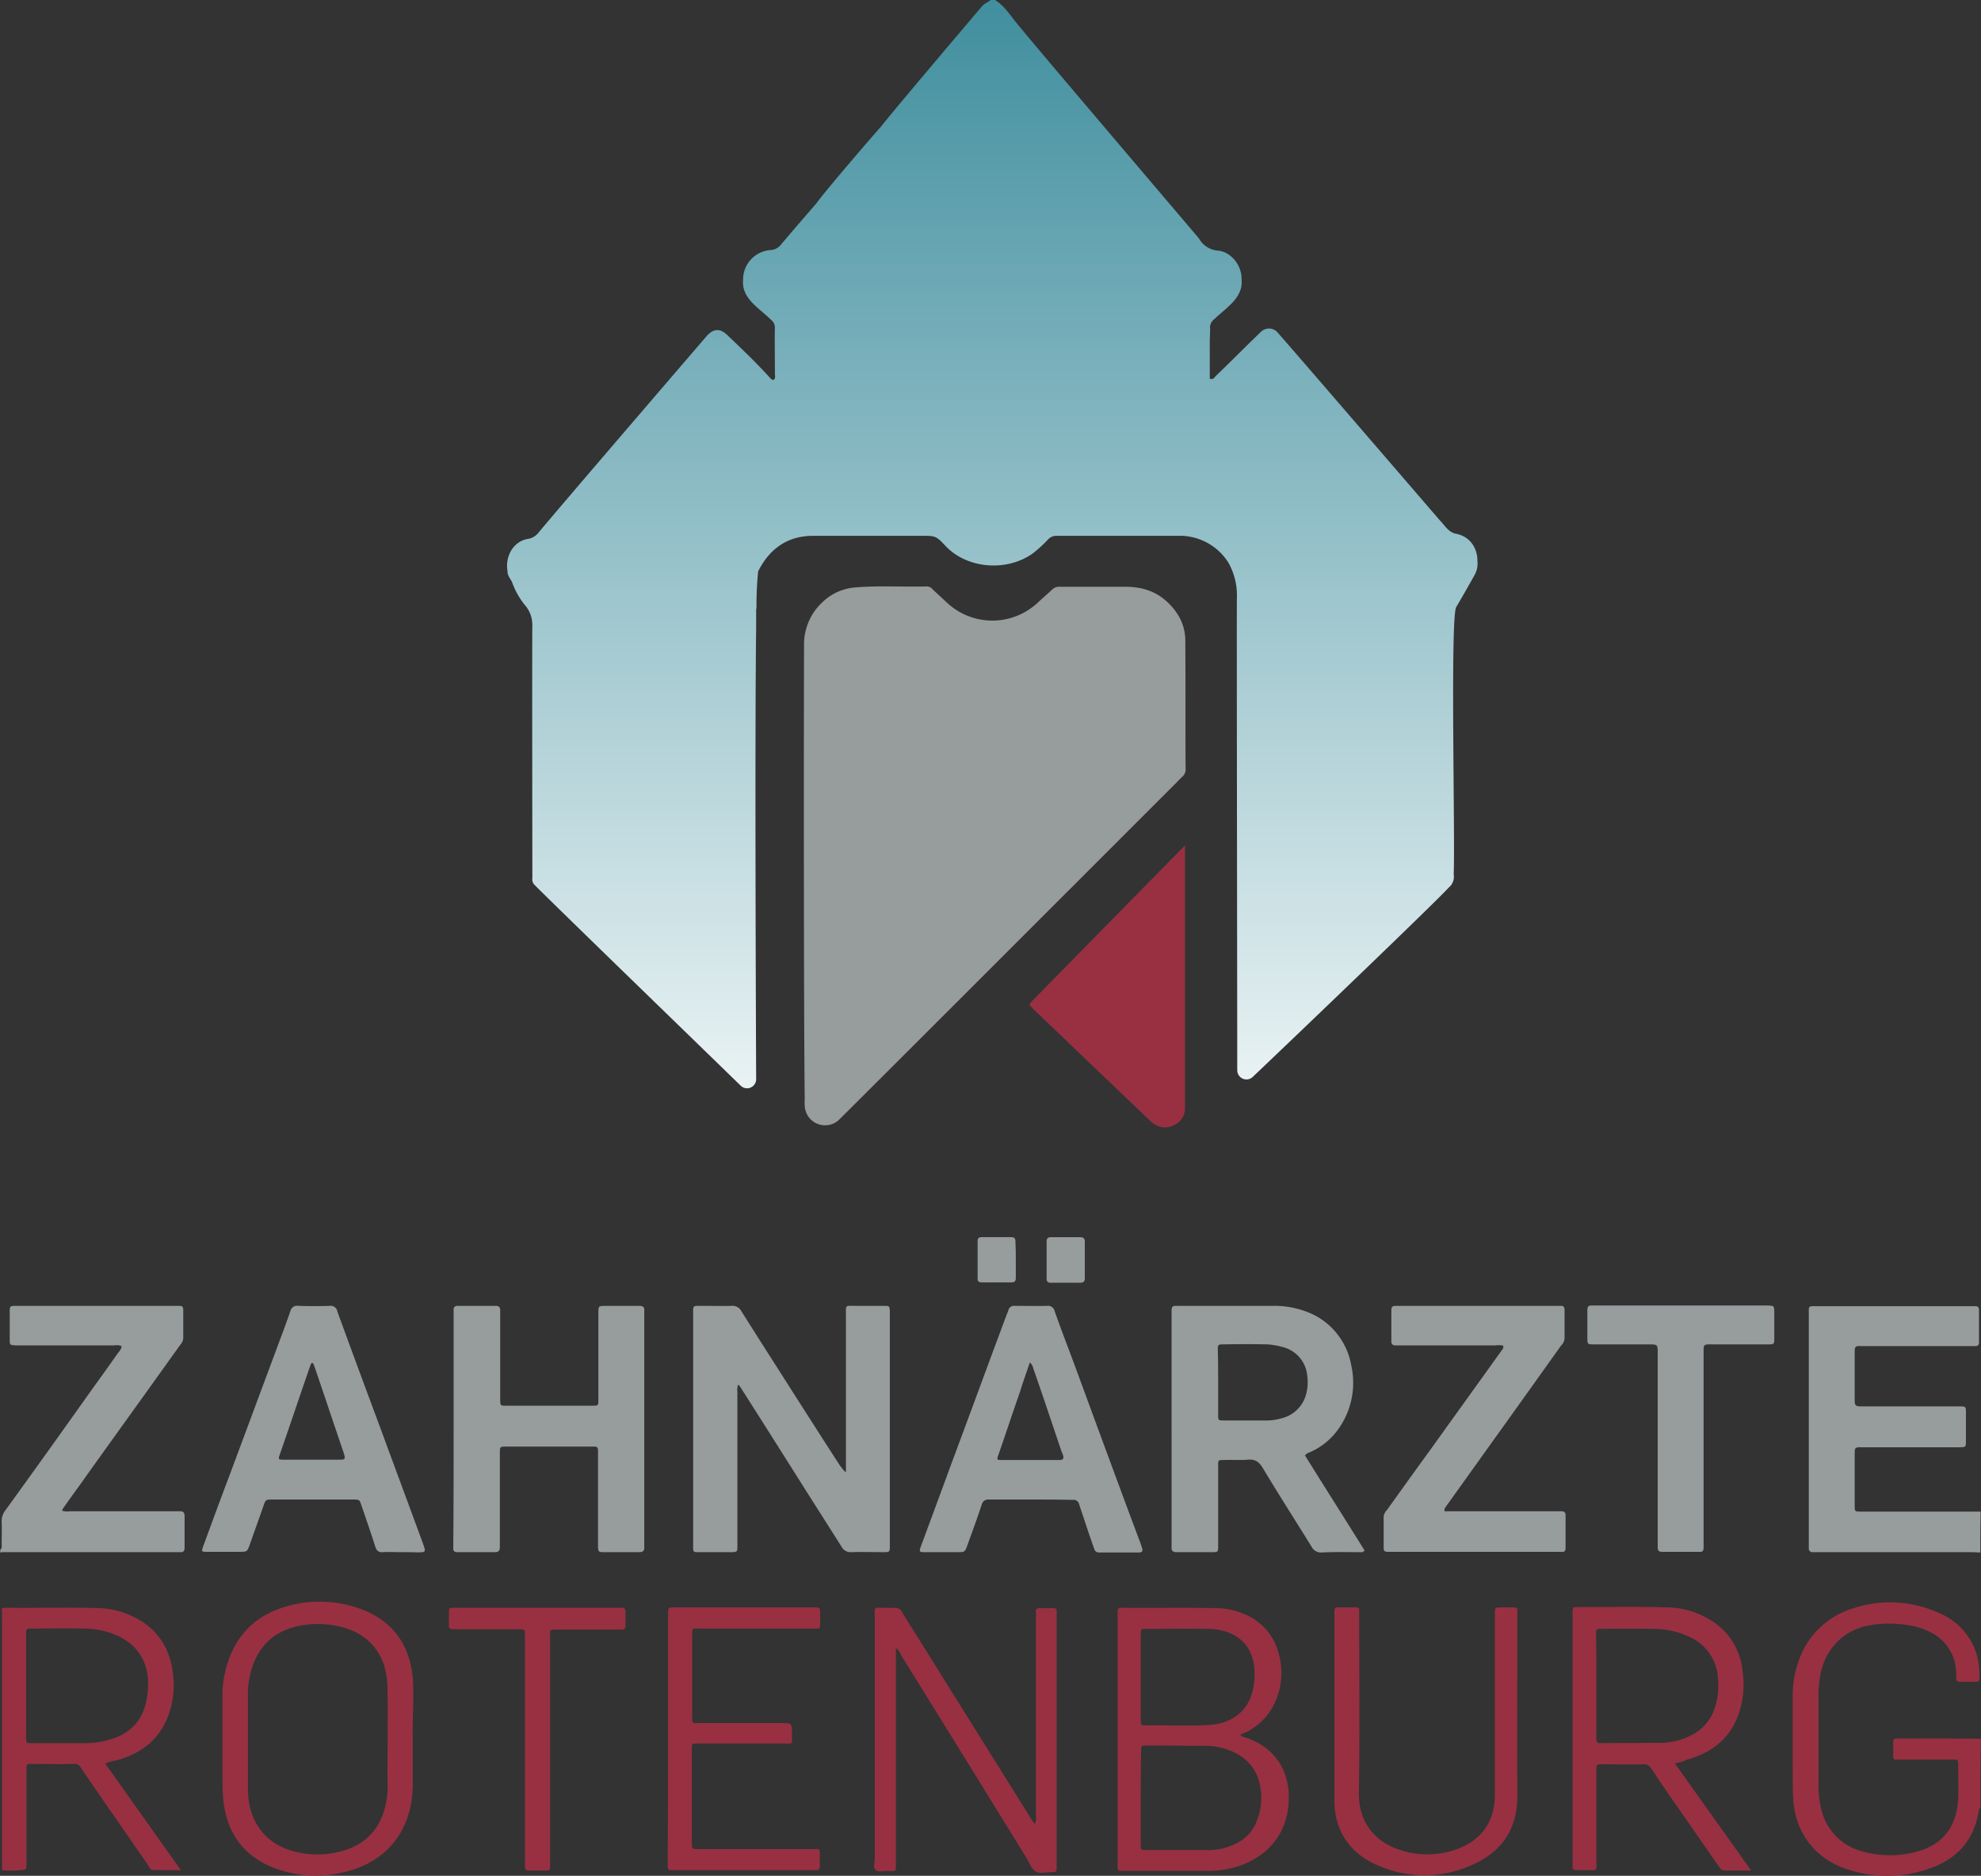 <svg id="bdcf99dc-8323-4489-b8b2-ab2dafa8315d" data-name="f4be8fa3-bcd7-42ff-b7b7-bf467f45622e" xmlns="http://www.w3.org/2000/svg" xmlns:xlink="http://www.w3.org/1999/xlink" viewBox="0 0 591.3 559.78"><rect x="0" y="0" width="591.3" height="559.78" fill="#333333" stroke="none"/><defs><style>.ea24e276-a908-400d-9e76-33a5b4074cf4{fill:#979c9c;}.f87e25b9-d2b2-4c91-b1a3-905dfc251f14{fill:#983042;}.b2272548-e216-43d3-b52c-99c43e7406ea{fill:url(#b5eafd19-d22d-4d2f-97da-3d7d0059e057);}</style><linearGradient id="b5eafd19-d22d-4d2f-97da-3d7d0059e057" x1="296.19" y1="-198.89" x2="296.19" y2="127.66" gradientTransform="translate(0 198.2)" gradientUnits="userSpaceOnUse"><stop offset="0" stop-color="#408e9e"/><stop offset="1" stop-color="#eaf3f4"/></linearGradient></defs><path class="ea24e276-a908-400d-9e76-33a5b4074cf4" d="M591.1,463.3c-.9,0-1.7-.1-2.6-.1H541.1a1.06,1.06,0,0,1-1.2-.9,1.5,1.5,0,0,1,0-.3V392.5c0-3-.3-2.7,2.7-2.7h47c.9,0,1.1.4,1.1,1.2v9.6c0,.9-.4,1.1-1.2,1.1H555c-1-.1-1.4.3-1.4,1.4v15.1c0,1.2.5,1.5,1.6,1.5h29.5c2.1,0,2.1,0,2.1,2V430c0,1.8,0,1.9-2,1.9H555.7c-2,0-2.1,0-2.1,2v15.3c0,1.9,0,1.9,1.9,1.9h35.7C591.1,455.1,591.1,459.2,591.1,463.3Z"/><path class="ea24e276-a908-400d-9e76-33a5b4074cf4" d="M.1,462.4c.6-.4.4-1,.4-1.6,0-2.2.1-4.4,0-6.6a5.24,5.24,0,0,1,1.2-3.6q12.9-17.85,25.7-35.9c2.7-3.7,5.4-7.5,8-11.2a2.84,2.84,0,0,0,.9-1.8,4.22,4.22,0,0,0-2.2-.2H4.6c-1.6-.1-1.7-.1-1.7-1.8v-8.3c0-1.6.1-1.7,1.8-1.7H53.6c.9,0,1.1.4,1.1,1.2v8.3a3,3,0,0,1-.8,2c-9.3,13-18.6,25.9-27.9,38.9-2.3,3.3-4.7,6.5-7,9.8a3.45,3.45,0,0,0-.5.9,4.62,4.62,0,0,0,2.3.2H53.6c1.2-.1,1.5.5,1.5,1.6v9.2c0,1-.3,1.5-1.4,1.4H.6c-.2,0-.4.1-.6.1A2.74,2.74,0,0,0,.1,462.4Z"/><path class="f87e25b9-d2b2-4c91-b1a3-905dfc251f14" d="M591.1,539.4c-.1.2-.3.3-.4.5-1.3,9.4-6.8,15.2-15.6,18a37.88,37.88,0,0,1-22.6.3c-10.5-3-16.9-11.2-17.3-22.1-.1-3.1-.1-6.3-.1-9.4V506.1a30.28,30.28,0,0,1,1.6-9.9,24.6,24.6,0,0,1,16.7-16.3,34.83,34.83,0,0,1,25.2,1.4A19.42,19.42,0,0,1,590.1,494a23.25,23.25,0,0,1,.7,6.9c0,.8-.3,1-1,1H585c-.9,0-1.1-.4-1.1-1.2a18.79,18.79,0,0,0-.3-4.1,13.61,13.61,0,0,0-6.8-9.2,21.42,21.42,0,0,0-7.9-2.5,32.86,32.86,0,0,0-11.7.3c-7.6,1.7-12.8,7.5-14,15.5a36.25,36.25,0,0,0-.4,5.7v26.7a29.65,29.65,0,0,0,.8,6.7,16.92,16.92,0,0,0,12.3,12.7,30,30,0,0,0,16.8-.1c7.6-2.2,11.6-7.8,11.8-16.2.1-3.1,0-6.3,0-9.4,0-1.7,0-1.7-1.7-1.7H566a.8.8,0,0,1-.9-.69.74.74,0,0,1,0-.21v-4.4c0-.8.4-1,1.1-1h.2c8.3,0,16.6,0,24.9.1C591.1,525.7,591.1,532.5,591.1,539.4Z"/><path class="ea24e276-a908-400d-9e76-33a5b4074cf4" d="M240,192.8a17.09,17.09,0,0,1,5.5-13.1,15.79,15.79,0,0,1,9.8-4.4c7.1-.6,14.1-.1,21.2-.3a2.31,2.31,0,0,1,1.9.9l4.2,3.9a19.83,19.83,0,0,0,27.2,0c1.4-1.3,2.8-2.5,4.2-3.8a3,3,0,0,1,2.3-.9h19.5c4.4,0,8.5,1,12,4,3.7,3.2,6,7.2,6,12.1.1,10,0,35.4.1,38.1a3,3,0,0,1-1,2.5,18.49,18.49,0,0,0-1.4,1.4c-25.2,25.2-92.3,92.3-100.7,100.6a6.08,6.08,0,0,1-10.6-3.8,13.35,13.35,0,0,1,0-2C239.9,305.5,239.9,215.4,240,192.8Z"/><path class="ea24e276-a908-400d-9e76-33a5b4074cf4" d="M252.5,439.3V392.7c0-3.4-.4-3,3-3H264c1.5,0,1.5.1,1.6,1.6v70.2c0,1.6-.1,1.7-1.8,1.7-3.3,0-6.6-.1-9.8,0a3,3,0,0,1-2.8-1.6c-4.1-6.5-8.2-12.9-12.3-19.4-6-9.5-12-19-18-28.4-.1-.2-.3-.3-.6-.6a5.63,5.63,0,0,0-.2,2.2v46.1c0,1.6-.1,1.6-1.6,1.7H208.4c-1.5,0-1.5-.1-1.5-1.7V392.4c0-2.9-.3-2.7,2.7-2.7s5.8.1,8.7,0a3,3,0,0,1,3,1.6c5.2,8.3,10.5,16.5,15.7,24.7,4.6,7.2,9.2,14.4,13.8,21.5C251.4,438.1,251.6,438.8,252.5,439.3Z"/><path class="ea24e276-a908-400d-9e76-33a5b4074cf4" d="M389.5,434.3c5.9,9.5,11.9,18.9,17.8,28.4-.5.7-1.2.5-1.7.5-3.7,0-7.4-.1-11.1.1a3.12,3.12,0,0,1-3-1.7c-4.8-7.8-9.8-15.5-14.5-23.4-1.1-1.8-2.2-2.8-4.5-2.6s-4.8,0-7.2.1c-1.7,0-1.7,0-1.7,1.7v23.2c0,2.8.2,2.6-2.6,2.6h-9.8c-1.1,0-1.6-.4-1.5-1.5V392.4c0-2.9-.2-2.7,2.8-2.7H380a26.85,26.85,0,0,1,12.2,2.7,20.92,20.92,0,0,1,11.1,14.9,23.77,23.77,0,0,1-3.7,19,20.42,20.42,0,0,1-8.9,7.2,3,3,0,0,0-.8.4C389.9,434,389.8,434.1,389.5,434.3Zm-25.9-21.7v9.6c0,1.6,0,1.7,1.7,1.7h12.9a14.23,14.23,0,0,0,4.1-.6,10,10,0,0,0,7.4-6.7,13.7,13.7,0,0,0,.5-6,9.7,9.7,0,0,0-7.3-8.6,23.72,23.72,0,0,0-4.5-.8c-4.4-.1-8.9-.1-13.3,0-1.5,0-1.6.1-1.6,1.6.1,3.3.1,6.6.1,9.8Z"/><path class="ea24e276-a908-400d-9e76-33a5b4074cf4" d="M135.4,426.5V390.9a1.06,1.06,0,0,1,.9-1.2H148c.9,0,1.3.4,1.3,1.3v26.4c0,2.1,0,2.1,2,2.1h25.4c1.9,0,1.9,0,1.9-1.9V391.4c.1-1.6.1-1.6,1.6-1.7h10.7c1,0,1.5.4,1.4,1.4v70.6c.1,1.2-.5,1.5-1.6,1.5H180.6c-2,0-2.1,0-2.1-2.1V434.4c0-3,.2-2.7-2.7-2.7H151.1c-1.9,0-1.9,0-1.9,2v28c0,1-.4,1.5-1.4,1.5H136.6c-.9,0-1.4-.3-1.3-1.3v-1.5C135.4,449.1,135.4,437.8,135.4,426.5Z"/><path class="ea24e276-a908-400d-9e76-33a5b4074cf4" d="M307.7,447.5H295.2a2,2,0,0,0-2.2,1.6c-1.3,4-2.8,8-4.2,11.9-.8,2.2-.8,2.2-3,2.2h-9.6c-1.9,0-1.9-.1-1.3-1.8,3-8.1,6-16.2,9-24.4,5.5-14.7,10.9-29.5,16.4-44.2.2-.6.5-1.2.7-1.8a1.66,1.66,0,0,1,1.8-1.3c3.3,0,6.6.1,9.8,0a2,2,0,0,1,2.2,1.6c1.9,5.4,4,10.8,6,16.2,6.3,17.1,12.6,34.3,19,51.4a28.54,28.54,0,0,1,1.1,3.1c.3.8,0,1.3-.9,1.3H328a1.42,1.42,0,0,1-1.4-1.1c-.6-1.7-1.2-3.4-1.8-5.2l-2.7-8.1a1.67,1.67,0,0,0-1.9-1.3C316,447.5,311.8,447.5,307.7,447.5Zm-.3-40.9c-1,2.9-2,5.7-2.9,8.6-2.2,6.3-4.3,12.7-6.5,19-.5,1.4-.4,1.5.8,1.5h17.5c1,0,1.3-.5,1-1.4a4,4,0,0,0-.4-1c-2.8-8.3-5.6-16.7-8.5-25a3.09,3.09,0,0,0-1-1.7Z"/><path class="ea24e276-a908-400d-9e76-33a5b4074cf4" d="M119.5,463.2c-1.7,0-3.5-.1-5.2,0-1.3.1-1.9-.4-2.3-1.7-1.3-4.1-2.7-8.1-4.1-12.2-.6-1.8-.6-1.8-2.6-1.8H81.5c-2.2,0-2.2,0-2.9,2-1.3,3.8-2.7,7.6-4,11.3-.8,2.3-.8,2.3-3.2,2.3H61.6c-1.4,0-1.5-.1-1-1.5,2.6-7.1,5.2-14.2,7.9-21.3,5-13.4,10-26.9,15-40.3,1.1-2.9,2.2-5.9,3.2-8.8a2,2,0,0,1,2.3-1.5c3.1.1,6.3.1,9.4,0a2,2,0,0,1,2.29,1.66v0c4.4,12.1,8.9,24.2,13.4,36.3,4,10.9,8.1,21.9,12.1,32.8,1,2.8,1,2.8-1.8,2.8C122.6,463.2,121,463.2,119.5,463.2ZM93.2,406.7c-.3.1-.4.4-.5.6-3.1,8.9-6.1,17.9-9.2,26.8-.5,1.4-.4,1.5,1.1,1.5h16.2c2.4,0,2.4,0,1.7-2.3-2.9-8.5-5.7-16.9-8.6-25.4C93.7,407.5,93.7,407,93.2,406.7Z"/><path class="ea24e276-a908-400d-9e76-33a5b4074cf4" d="M431.2,451h34.9a1.06,1.06,0,0,1,1.2.9,1.5,1.5,0,0,1,0,.3V462c0,.9-.4,1.2-1.2,1.1h-52c-.9,0-1.1-.4-1.1-1.2v-9.2a3.23,3.23,0,0,1,1-2.1c4.3-6,8.6-12,12.9-17.9,7.1-9.9,14.3-19.9,21.4-29.8a1.4,1.4,0,0,0,.4-1.3,5.75,5.75,0,0,0-2.3-.1H416.5a1.06,1.06,0,0,1-1.2-.9,1.5,1.5,0,0,1,0-.3v-9.4c0-.8.3-1.2,1.2-1.2h49.2c.9-.1,1.3.3,1.3,1.2v8.5a3.23,3.23,0,0,1-1,2.1l-15,21c-6.4,8.9-12.8,17.9-19.2,26.8C431.5,449.8,431,450.1,431.2,451Z"/><path class="f87e25b9-d2b2-4c91-b1a3-905dfc251f14" d="M353.7,252.3c-8.5,8.6-34.2,34.8-45.5,46.3-1.2,1.2-1.1,1.2,0,2.3l.5.5L343,334.2a6.83,6.83,0,0,0,1.3,1.1,5.67,5.67,0,0,0,6,.5,5.42,5.42,0,0,0,3.4-4.9V252.3Z"/><path class="f87e25b9-d2b2-4c91-b1a3-905dfc251f14" d="M370.2,517.7c.5.7,1.2.7,1.8.9,9.6,3.3,13.7,11.4,12.5,21-1.5,10.9-9.6,16.5-18.3,18.2a27,27,0,0,1-5.6.5H334.4a.74.74,0,0,1-.8-.67V481c-.1-.8.3-1.2,1.1-1.2h.4c9.5.1,18.9-.1,28.4.1a21.94,21.94,0,0,1,7.2,1.5A17.27,17.27,0,0,1,381.8,494a20.87,20.87,0,0,1-1,13.5,18.38,18.38,0,0,1-8.8,9.4A13.15,13.15,0,0,0,370.2,517.7Zm-29.7,18.6v14.2c0,1.5,0,1.6,1.6,1.6h19a17.8,17.8,0,0,0,5.6-1c4.1-1.4,7.1-3.9,8.6-8.1a18.51,18.51,0,0,0,1-9c-.8-5.9-4.1-9.8-9.7-11.8a20.26,20.26,0,0,0-6.4-1.2c-6,0-11.9-.1-17.9-.1-1.7,0-1.7,0-1.7,1.9C340.5,527.3,340.5,531.8,340.5,536.3Zm0-35.8v12.9c0,.9,0,1.6,1.2,1.5,6.3-.1,12.5.2,18.8-.1,8.3-.4,13.3-5.3,13.9-13.4.6-7.3-2.3-13-9.6-14.8a18.25,18.25,0,0,0-4.1-.5c-6.2-.1-12.4,0-18.6,0-1.6,0-1.6,0-1.6,1.7Z"/><path class="f87e25b9-d2b2-4c91-b1a3-905dfc251f14" d="M267.4,491.8v64.1c0,2.7.3,2.5-2.5,2.4-1.2,0-2.7.5-3.6-.3-.7-.8-.2-2.2-.2-3.4V482.2c0-2.7-.3-2.4,2.5-2.4,1.1,0,2.2.1,3.3,0a2.29,2.29,0,0,1,2.4,1.4c3.9,6.3,7.9,12.6,11.8,18.9,8.8,14.1,17.7,28.3,26.5,42.4a10.05,10.05,0,0,0,1.3,1.8,4.47,4.47,0,0,0,.3-2.5v-59a7.52,7.52,0,0,0,0-1.5c-.1-1.2.4-1.5,1.5-1.4s2.5,0,3.7,0c.7,0,1.1.3,1,1v75.9c0,1.9,0,1.9-1.9,1.9-1.5,0-3.3.6-4.5-.3s-1.7-2.3-2.4-3.6c-12.5-20.3-25-40.5-37.6-60.8A4.46,4.46,0,0,0,267.4,491.8Z"/><path class="f87e25b9-d2b2-4c91-b1a3-905dfc251f14" d="M.6,558.1V482.6A22.52,22.52,0,0,0,.5,480a4.63,4.63,0,0,1,1.1-.2c9.3.1,18.7-.2,28,.1a25.61,25.61,0,0,1,10.5,2.7c7.2,3.6,10.9,9.7,11.6,17.6a25.85,25.85,0,0,1-1.8,12.6c-2.8,6.8-8.2,10.6-15,12.5a12.53,12.53,0,0,0-3.5,1c7.5,10.5,14.9,21,22.6,31.8H45.9c-1,0-1.3-.8-1.7-1.5-4.7-6.8-9.5-13.7-14.2-20.5-1.9-2.8-3.9-5.6-5.8-8.5a2.22,2.22,0,0,0-2.3-1.2c-4.1.1-8.2,0-12.2,0-1.8,0-1.8,0-1.8,1.8v28.6c0,.8-.3,1.2-1.1,1.2A25.73,25.73,0,0,1,.6,558.1ZM7.8,503v15.3c0,1.8,0,1.9,1.7,1.9h16a24.49,24.49,0,0,0,5.4-.6c6.7-1.4,11.4-5,12.8-12.1a26.68,26.68,0,0,0,.5-4.8c.1-7.2-3.6-12.5-10.4-15.1a25.16,25.16,0,0,0-9-1.6c-5.1-.1-10.2,0-15.3,0-1.7,0-1.7,0-1.7,1.9Z"/><path class="f87e25b9-d2b2-4c91-b1a3-905dfc251f14" d="M499.9,526.2c7.6,10.7,15.1,21.2,22.8,32h-8c-1,0-1.3-.8-1.8-1.4-3.7-5.3-7.4-10.7-11.1-16-3-4.3-6-8.6-8.9-13a2.58,2.58,0,0,0-2.5-1.3c-4.1.1-8.2,0-12.2,0-1.6,0-1.7,0-1.7,1.7v27.5c0,2.6.3,2.4-2.3,2.4h-3.5c-.9,0-1.4-.2-1.3-1.2v-75a5.63,5.63,0,0,1,.2-2.2c.3,0,.5-.1.8-.1,9.2,0,18.4-.2,27.5.1a24.68,24.68,0,0,1,11.3,3,20,20,0,0,1,10.9,15.7,27.35,27.35,0,0,1-1,12.7c-2.5,7.6-8,11.9-15.5,14A12.33,12.33,0,0,1,499.9,526.2ZM476.5,503v15.7c0,.9,0,1.5,1.2,1.5,6.1-.1,12.2,0,18.4-.1a20.44,20.44,0,0,0,8.4-2.1,13.87,13.87,0,0,0,7.4-8.5,20.71,20.71,0,0,0,.9-8.2,14.22,14.22,0,0,0-8.3-12.7,25.11,25.11,0,0,0-10.8-2.5c-5.2-.1-10.5-.1-15.7,0-1.5,0-1.6,0-1.6,1.6C476.5,492.8,476.5,497.9,476.5,503Z"/><path class="f87e25b9-d2b2-4c91-b1a3-905dfc251f14" d="M123.2,517.1v15.8c-.2,13.4-7.8,23-20.9,25.9a35.16,35.16,0,0,1-19.8-1.1c-9.4-3.4-14.6-10.2-15.8-20.1a54.27,54.27,0,0,1-.3-5.7V506.5a31.1,31.1,0,0,1,1.2-9.1c2.5-8.9,8.1-14.9,16.9-17.7a35.37,35.37,0,0,1,23.8.7c9.2,3.6,14,10.7,14.9,20.3C123.6,506.7,123.1,512.5,123.2,517.1Zm-7.5,1.8h0c0-5.4.1-10.8-.1-16.2-.3-8.6-5.1-14.8-13.1-17a28.07,28.07,0,0,0-13.2-.5c-7.4,1.5-12.1,5.9-14.3,13.2a27,27,0,0,0-1,8v26.4c0,1.1,0,2.2.1,3.3.7,8.2,5.6,14.2,13.3,16.3a27.18,27.18,0,0,0,14.7,0c6.5-1.8,10.9-6,12.7-12.6a23.77,23.77,0,0,0,.9-6.5c-.1-4.8,0-9.6,0-14.4Z"/><path class="ea24e276-a908-400d-9e76-33a5b4074cf4" d="M508.5,432.3V462c0,.8-.4,1.2-1.2,1.1H496.1c-1,0-1.3-.4-1.3-1.3V403.9c0-2.7,0-2.7-2.6-2.7H475.8c-2,0-2,0-2-2.1V391c0-1,.3-1.5,1.4-1.4h52.7c1.6.1,1.6.1,1.7,1.6v8.3c0,1.6-.1,1.7-1.8,1.7H512.5c-4.7,0-3.9-.5-4,3.9Z"/><path class="f87e25b9-d2b2-4c91-b1a3-905dfc251f14" d="M398.3,510V480.7c0-.6.2-1,.9-1h5.7c.7,0,.9.4.8,1v1.7c0,17.4.2,34.9-.1,52.3-.2,10.5,6.3,16.1,14.5,18a25.94,25.94,0,0,0,14.6-.8c7.5-2.7,11.5-8.3,11.5-16.3v-54c0-1.9,0-1.9,1.9-1.9H452a.8.8,0,0,1,.9.69.74.74,0,0,1,0,.21v1.5c0,17.9-.1,35.7,0,53.6.1,9.9-4.4,16.7-13.2,20.7a34.36,34.36,0,0,1-28.4.3c-6.3-2.7-10.7-7.2-12.4-14a24.49,24.49,0,0,1-.6-5.4Z"/><path class="f87e25b9-d2b2-4c91-b1a3-905dfc251f14" d="M199.4,519V481.6c0-1.9,0-1.9,2-1.9h41.7c1.6,0,1.7,0,1.7,1.7v3.1c0,1.5,0,1.5-1.6,1.5H209.1c-2.7,0-2.5-.4-2.5,2.4v23.1c0,3.1-.3,2.7,2.6,2.7H233c3.4,0,3.4,0,3.4,3.4,0,3.2.4,2.7-2.8,2.7H208.4c-2,0-1.9-.1-1.9,1.9v27.6c0,2,0,2,2,2h34.1c2.2,0,2.1-.2,2.1,2.1V557c0,.7-.3,1.1-1,1.1H200.2c-.7,0-.9-.4-.9-1v-1.7C199.4,543.4,199.4,531.2,199.4,519Z"/><path class="f87e25b9-d2b2-4c91-b1a3-905dfc251f14" d="M164.2,522.3V557c.1.8-.2,1.2-1.1,1.2h-5.2c-.8,0-1.2-.2-1.2-1.1v-69c0-1.9,0-1.9-1.9-1.9H136.2c-2.5,0-2.2,0-2.2-2.3v-3.1c0-.7.3-1.1,1-1h50.5q1.2-.15,1.2,1.2v4.2c0,.7-.3,1.1-1,1.1H166.4c-2.5,0-2.2-.1-2.2,2.3Z"/><path class="b2272548-e216-43d3-b52c-99c43e7406ea" d="M441,167.5c0-4.6-2.8-7.5-6.3-8.2-2.4-.4-3.5-2.6-5-4.1-3.8-4.4-45.4-52.7-48.2-55.8a3.41,3.41,0,0,0-4.79-.66,3.52,3.52,0,0,0-.41.36c-4.5,4.3-8.9,8.8-13.4,13.1-.4.4-.7,1.2-1.8.8V101.5s.1-2.2.1-3.3a3.19,3.19,0,0,1,1.3-3c3.4-3.3,8.6-6.3,8.1-11.7.1-4.7-3.5-8.4-7-8.7a7.1,7.1,0,0,1-5.7-3.6c-3-3.6-52.9-62.1-55.4-65.5-1.6-2.1-3.2-4.3-5.5-5.7h-1.3c-.8.7-1.9,1-2.6,1.9C291.3,4,265.5,34.4,262.8,38h0c-.4.3-16.7,19.2-19.2,22.8-.3.3-7.3,8.4-10.5,12.2a4.08,4.08,0,0,1-2.9,1.6,8.83,8.83,0,0,0-8.4,9c-.5,5.5,4.9,8.4,8.3,11.8a3,3,0,0,1,1.2,2.6c-.1,1.2,0,10.2,0,13.5,0,.7.3,1.5-.5,1.9-.6-.1-.9-.6-1.2-.9-4-4.4-8.2-8.4-12.5-12.5-2.1-2-4-2-6,.1-3.7,4.3-44.8,52.1-50.4,58.9a5,5,0,0,1-3,1.8c-4.6.7-7,5.4-6.2,9.7-.1,1.3,1,2.3,1.4,3.4a23.4,23.4,0,0,0,3.8,6.7,9,9,0,0,1,2.2,5.9c-.1,3.4,0,70,0,75.6a2.26,2.26,0,0,0,.5,1.8c1.7,1.9,46.9,45.7,61.7,60.1a2.71,2.71,0,0,0,3.83-.05,2.68,2.68,0,0,0,.77-1.95c-.1-23.4-.4-103.3,0-134.5v-5.8h.1a102.14,102.14,0,0,1,.5-11.2c3.4-6.8,8.9-10.7,16.7-10.6h31.7c4.5,0,4.6-.1,7.6,3.1,6.4,6.7,18.1,7.7,25.9,2.2a38.3,38.3,0,0,0,4.7-4.3,3.44,3.44,0,0,1,2.5-1h37.4a17.2,17.2,0,0,1,13.8,7.9,19.91,19.91,0,0,1,2.6,10.4c-.1,3.7.1,113.4.1,141.2a2.75,2.75,0,0,0,2.75,2.73,2.7,2.7,0,0,0,1.85-.73c13.9-13.2,54.5-52.1,58.5-56.5a4.21,4.21,0,0,0,1.5-4c.5-9.2-1.1-77.5.8-79.8,1.9-3.2,3.7-6.4,5.5-9.6A7.13,7.13,0,0,0,441,167.5Z"/><path class="ea24e276-a908-400d-9e76-33a5b4074cf4" d="M303.2,376v5.4c0,.9-.3,1.3-1.3,1.3H293c-.8,0-1.2-.3-1.2-1.1V370.3c0-.9.5-1.1,1.2-1.1h8.9c1,0,1.2.5,1.2,1.4C303.2,372.4,303.2,374.2,303.2,376Z"/><path class="ea24e276-a908-400d-9e76-33a5b4074cf4" d="M323.8,376.1v5.4c0,.9-.4,1.3-1.3,1.3h-8.9a1.06,1.06,0,0,1-1.2-.9,1.5,1.5,0,0,1,0-.3V370.5c0-.9.4-1.3,1.3-1.3h8.7c1,0,1.4.4,1.4,1.4Z"/></svg>